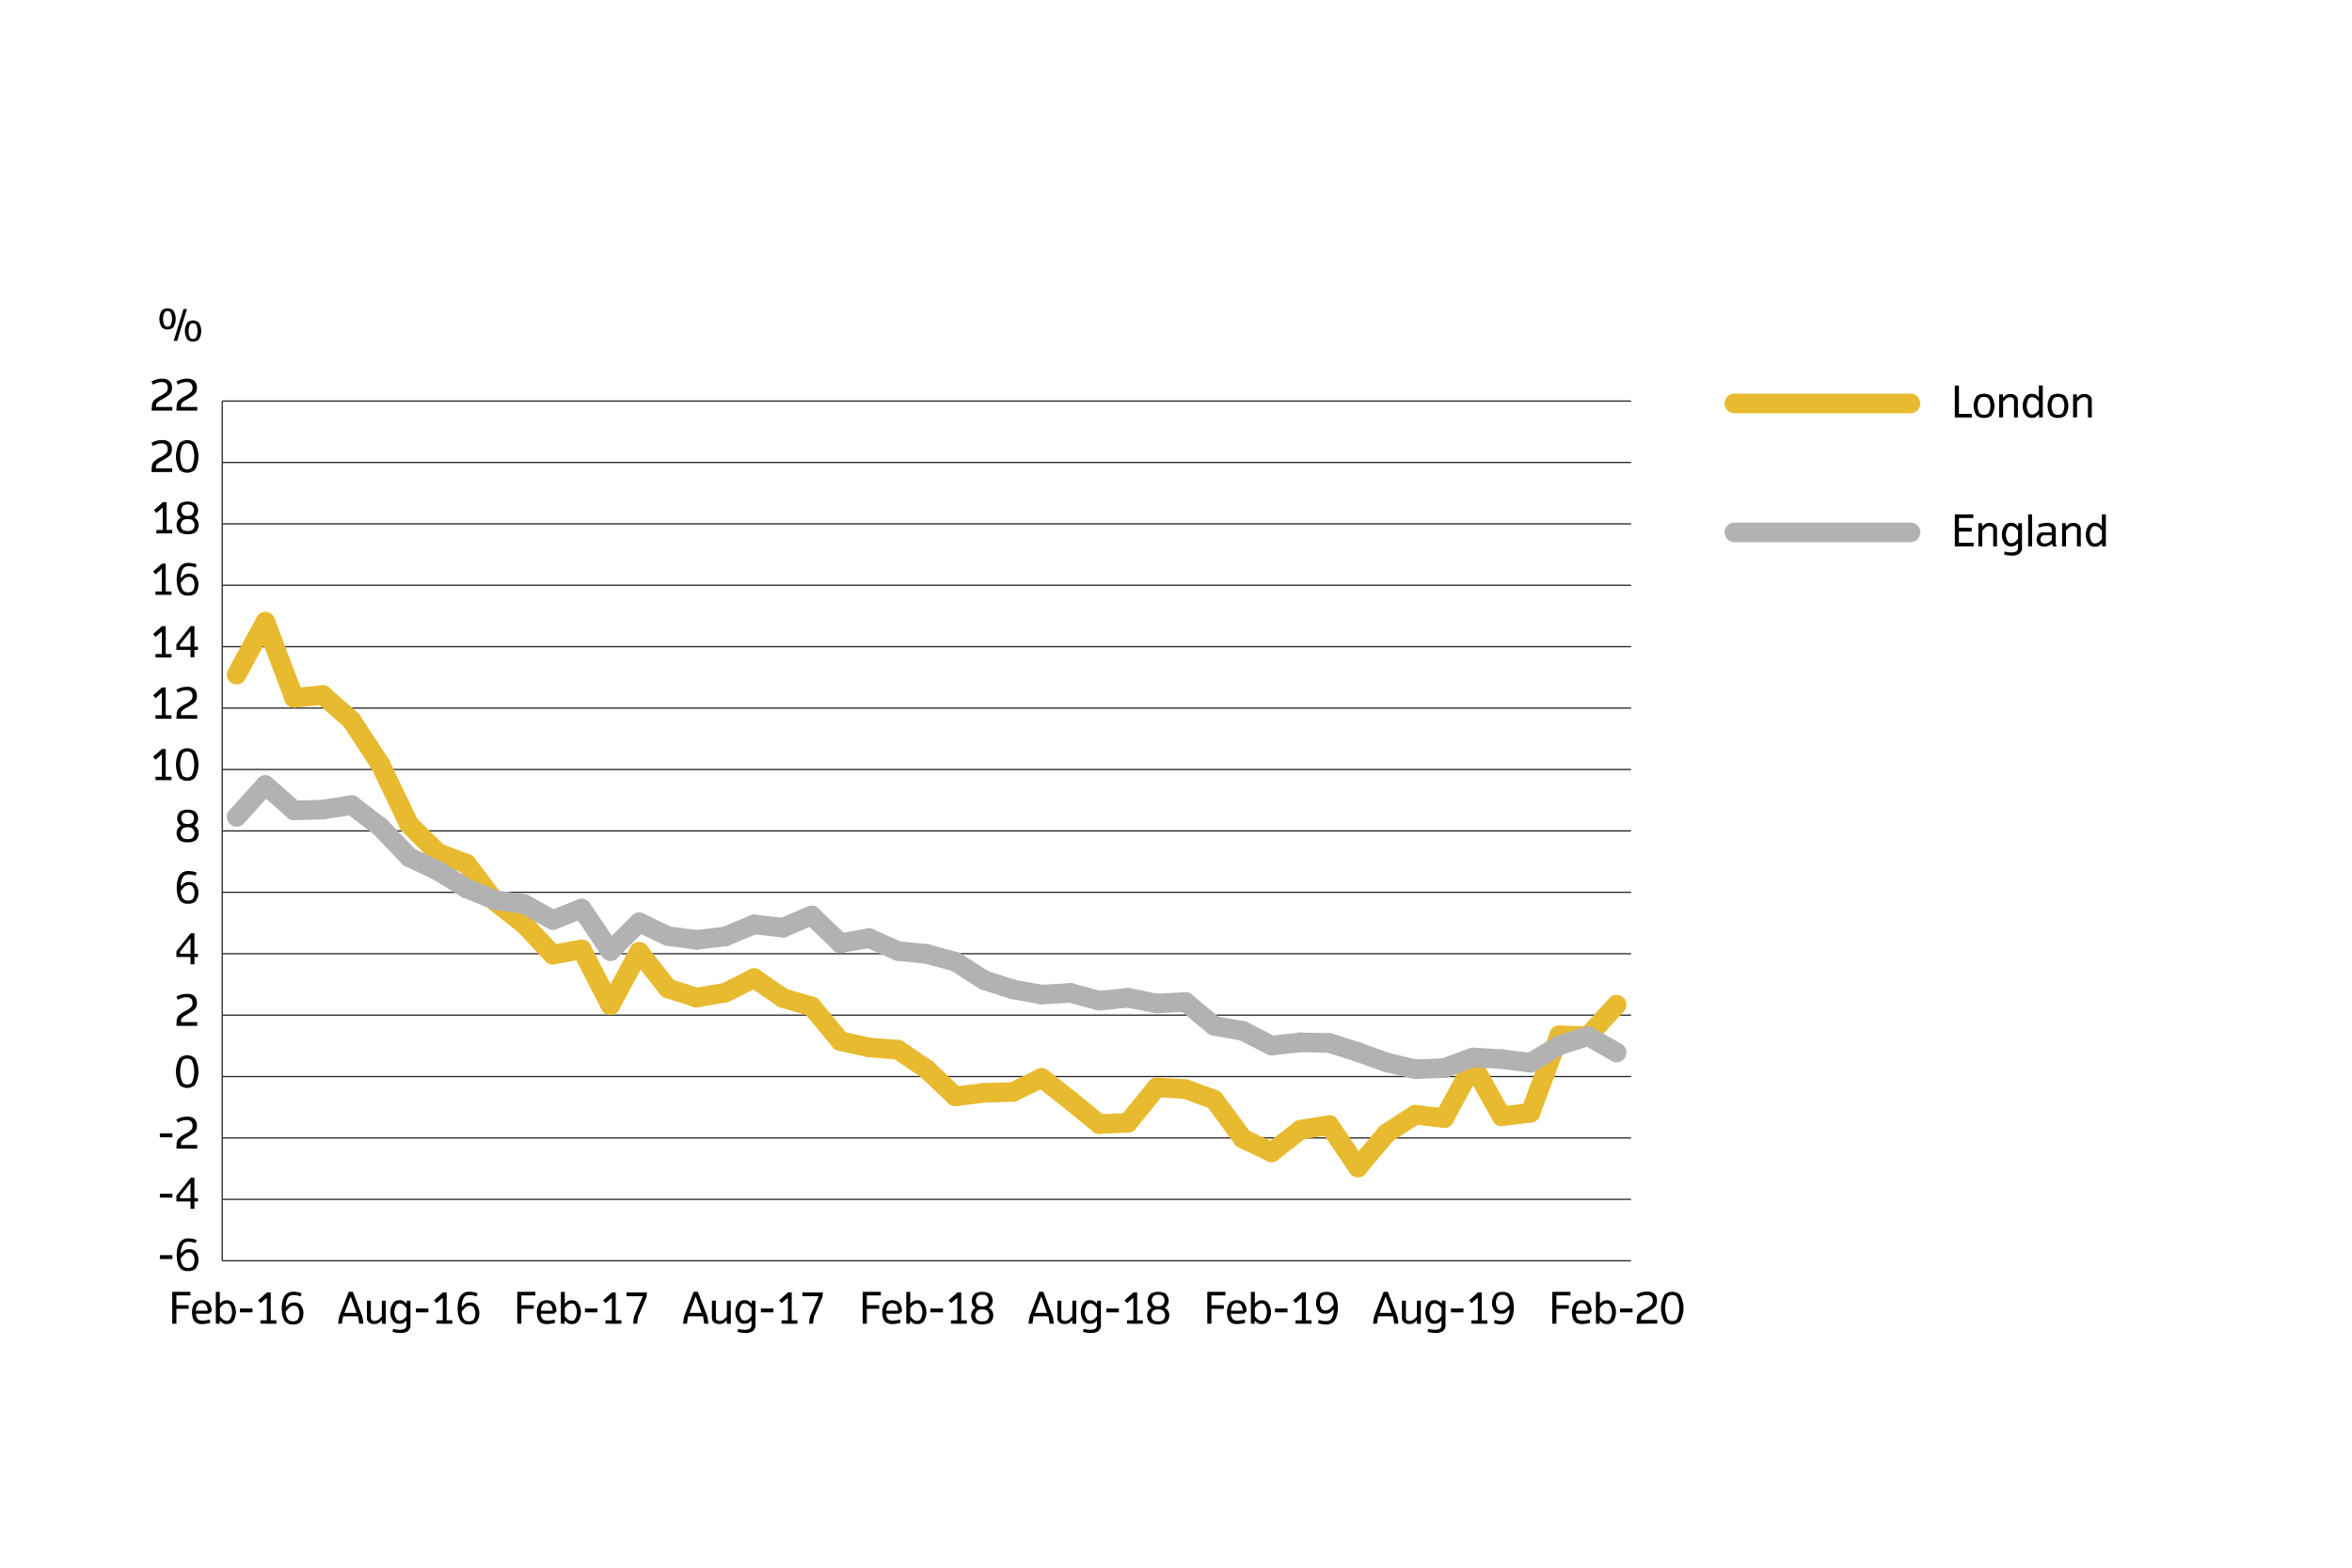 <svg xmlns="http://www.w3.org/2000/svg" viewBox="0 0 960 640"><defs><style>.cls-1,.cls-2,.cls-3{fill:none;stroke-miterlimit:10;}.cls-1{stroke:#e8ba2f;}.cls-1,.cls-2{stroke-linecap:round;stroke-width:8px;}.cls-2{stroke:#b2b2b2;}.cls-3{stroke:#222221;stroke-width:0.5px;}</style></defs><g id="Layer_2" data-name="Layer 2"><line class="cls-1" x1="707.92" y1="164.71" x2="779.8" y2="164.71"/><line class="cls-2" x1="707.92" y1="217.35" x2="779.8" y2="217.35"/><path d="M797.89,170.4v-13h1.67v11.56h5.28v1.47Z"/><path d="M812.72,169.77a5.42,5.42,0,0,1-5.83,0,6.92,6.92,0,0,1,0-8.16,5.32,5.32,0,0,1,5.83,0,6.92,6.92,0,0,1,0,8.16Zm-1.22-7.23a3,3,0,0,0-3.39,0,5.14,5.14,0,0,0-.91,3.15,5.24,5.24,0,0,0,.91,3.15,3.07,3.07,0,0,0,3.39,0,5.24,5.24,0,0,0,.91-3.15A5.14,5.14,0,0,0,811.5,162.54Z"/><path d="M822.05,170.4v-6.82a1.24,1.24,0,0,0-.6-1.17,2,2,0,0,0-1.16-.25,2.88,2.88,0,0,0-1.89,1l-.81.8v6.44H816V161h1.53v1.36l.8-.69a2.89,2.89,0,0,1,2.17-.82,3.28,3.28,0,0,1,2,.51,2.21,2.21,0,0,1,1.13,2v7.06Z"/><path d="M832.26,170.4v-1.29l-.82.71a2.65,2.65,0,0,1-1.91.73,3.15,3.15,0,0,1-2.58-.88,6.16,6.16,0,0,1-1.35-4,6.24,6.24,0,0,1,1.35-4,3.18,3.18,0,0,1,2.58-.87,2.61,2.61,0,0,1,1.91.73l.75.65v-4.82h1.6v13Zm-.07-6.44-.49-.53a3.09,3.09,0,0,0-2.11-1.29,1.75,1.75,0,0,0-1.42.47,5.53,5.53,0,0,0,0,6.14,1.79,1.79,0,0,0,1.42.47,3.13,3.13,0,0,0,2.11-1.29l.49-.53Z"/><path d="M842.89,169.77a5.41,5.41,0,0,1-5.82,0,6.92,6.92,0,0,1,0-8.16,5.3,5.3,0,0,1,5.82,0,6.92,6.92,0,0,1,0,8.16Zm-1.22-7.23a3,3,0,0,0-3.38,0,5.08,5.08,0,0,0-.91,3.15,5.17,5.17,0,0,0,.91,3.15,3.06,3.06,0,0,0,3.38,0,5.17,5.17,0,0,0,.91-3.15A5.08,5.08,0,0,0,841.67,162.54Z"/><path d="M852.23,170.4v-6.82a1.26,1.26,0,0,0-.6-1.17,2,2,0,0,0-1.17-.25,2.88,2.88,0,0,0-1.89,1l-.8.8v6.44h-1.6V161h1.53v1.36l.8-.69a2.85,2.85,0,0,1,2.16-.82,3.26,3.26,0,0,1,2,.51,2.2,2.2,0,0,1,1.13,2v7.06Z"/><path d="M797.89,223.05V210h7.55v1.48h-5.88v4h5.23V217h-5.23v4.58h6v1.48Z"/><path d="M813.56,223.05v-6.83a1.24,1.24,0,0,0-.6-1.16,2,2,0,0,0-1.17-.26,2.92,2.92,0,0,0-1.89,1l-.8.8v6.45h-1.6V213.6H809V215l.81-.69a2.85,2.85,0,0,1,2.16-.82,3.35,3.35,0,0,1,2,.51,2.21,2.21,0,0,1,1.13,2v7.07Z"/><path d="M824.06,226.16a4.89,4.89,0,0,1-2.53.67,12.21,12.21,0,0,1-3.57-.47l.31-1.22a10.49,10.49,0,0,0,2.64.38,4.32,4.32,0,0,0,2.07-.43c.35-.24.71-.6.71-1.86v-1.49l-.74.65a2.6,2.6,0,0,1-1.91.66,3.19,3.19,0,0,1-2.59-.88,5.94,5.94,0,0,1-1.35-3.91,6.31,6.31,0,0,1,1.35-3.93,3.19,3.19,0,0,1,2.59-.88,2.68,2.68,0,0,1,1.91.73l.82.73V213.6h1.53v9.74A3,3,0,0,1,824.06,226.16Zm-.37-9.56-.49-.52a3.09,3.09,0,0,0-2.11-1.3,1.76,1.76,0,0,0-1.42.48,5.44,5.44,0,0,0-.93,3,5.11,5.11,0,0,0,.93,3,1.79,1.79,0,0,0,1.42.47,3,3,0,0,0,2.11-1.22l.49-.53Z"/><path d="M827.82,223.05V210h1.61v13Z"/><path d="M837.85,223.05l-.29-1.11-.87.58a3.91,3.91,0,0,1-2.19.6,3.47,3.47,0,0,1-2.43-.73,3.4,3.4,0,0,1-.81-2.13,3.36,3.36,0,0,1,.88-2.22,2.47,2.47,0,0,1,1.64-.73h3.67v-.94a1.47,1.47,0,0,0-.51-1.26,3,3,0,0,0-1.82-.36,9,9,0,0,0-2.82.63l-.4-1.18a9.21,9.21,0,0,1,3.57-.75,4.81,4.81,0,0,1,2.6.59,2.5,2.5,0,0,1,1,2.16v5.12a2.83,2.83,0,0,0,.1.91l.26.82Zm-.4-4.52h-3.24a1.26,1.26,0,0,0-.94.53,1.8,1.8,0,0,0-.44,1.18,1.75,1.75,0,0,0,.49,1.26,2,2,0,0,0,1.46.36,2.72,2.72,0,0,0,1.73-.6l.94-.72Z"/><path d="M847.74,223.05v-6.83a1.24,1.24,0,0,0-.6-1.16,2,2,0,0,0-1.17-.26,2.92,2.92,0,0,0-1.89,1l-.8.8v6.45h-1.61V213.6h1.53V215l.8-.69a2.89,2.89,0,0,1,2.17-.82,3.35,3.35,0,0,1,2,.51,2.21,2.21,0,0,1,1.13,2v7.07Z"/><path d="M858,223.05v-1.29l-.82.7a2.64,2.64,0,0,1-1.91.73,3.2,3.2,0,0,1-2.59-.87,6.59,6.59,0,0,1,0-8,3.17,3.17,0,0,1,2.59-.88,2.68,2.68,0,0,1,1.91.73l.74.66V210h1.61v13Zm-.08-6.45-.49-.52a3.11,3.11,0,0,0-2.11-1.3,1.76,1.76,0,0,0-1.42.48,5.52,5.52,0,0,0,0,6.13,1.75,1.75,0,0,0,1.42.47,3.09,3.09,0,0,0,2.11-1.29l.49-.53Z"/></g><g id="Layer_1" data-name="Layer 1"><path d="M70.68,133.69a3.62,3.62,0,0,1-4.59,0,6.44,6.44,0,0,1,0-7,3.62,3.62,0,0,1,4.59,0,6.5,6.5,0,0,1,0,7Zm-1.11-6.2a1.31,1.31,0,0,0-1.19-.48,1.29,1.29,0,0,0-1.18.48,6,6,0,0,0,0,5.38,1.32,1.32,0,0,0,1.18.48,1.33,1.33,0,0,0,1.19-.48,5.48,5.48,0,0,0,.63-2.71A5.43,5.43,0,0,0,69.57,127.49Zm2.73,11.68H70.9l4-13h1.4Zm8.79-.53a3.62,3.62,0,0,1-4.59,0,6.44,6.44,0,0,1,0-7,3.62,3.62,0,0,1,4.59,0,6.44,6.44,0,0,1,0,7ZM80,132.44A1.32,1.32,0,0,0,78.8,132a1.33,1.33,0,0,0-1.19.48,5.43,5.43,0,0,0-.63,2.67,5.56,5.56,0,0,0,.63,2.72,1.33,1.33,0,0,0,1.19.47,1.31,1.31,0,0,0,1.18-.47,5.54,5.54,0,0,0,.64-2.72A5.41,5.41,0,0,0,80,132.44Z"/><line class="cls-3" x1="90.71" y1="439.49" x2="665.74" y2="439.49"/><path d="M65.25,514v-1.58h5.12V514Z"/><path d="M79.67,518.09a4.51,4.51,0,0,1-3,.82,3.8,3.8,0,0,1-2.92-1c-.63-.56-1.62-2.31-1.62-5.55,0-2.73.71-4.59,1.55-5.53a4.34,4.34,0,0,1,3.57-1.24,7.47,7.47,0,0,1,3,.66l-.42,1.23a7.61,7.61,0,0,0-2.84-.54,2.72,2.72,0,0,0-2.09.74,6.53,6.53,0,0,0-1.08,4.08l.84-.78a3.16,3.16,0,0,1,2.51-1,3.45,3.45,0,0,1,2.52.8A5.13,5.13,0,0,1,81,514.34,5.59,5.59,0,0,1,79.67,518.09Zm-1.15-6.3a1.86,1.86,0,0,0-1.44-.49,2.86,2.86,0,0,0-2.33,1.27l-.93,1a4.74,4.74,0,0,0,1,3.37,2.66,2.66,0,0,0,1.88.67,2.75,2.75,0,0,0,1.91-.53,4.41,4.41,0,0,0,.8-2.87A4,4,0,0,0,78.52,511.79Z"/><path d="M65.25,488.92v-1.58h5.12v1.58Z"/><path d="M79.36,490.5v3h-1.6v-3H72v-2.31l5.83-7.39h1.53v8.37h1.45v1.33Zm-1.6-7.59-4.3,5.48v.78h4.3Z"/><path d="M65.25,464.29v-1.58h5.12v1.58Z"/><path d="M72,468.92l.11-1.95a3.46,3.46,0,0,1,.73-2.09,9.57,9.57,0,0,1,2.77-1.95,9.05,9.05,0,0,0,2.47-1.71,2.53,2.53,0,0,0,.51-1.7,2.43,2.43,0,0,0-.6-1.67,2.5,2.5,0,0,0-1.87-.58,5.52,5.52,0,0,0-2.19.38c-.56.22-1.09.51-1.35.64L72,457.07a10,10,0,0,1,1.4-.68,8,8,0,0,1,2.88-.51,4.34,4.34,0,0,1,3,.86,3.63,3.63,0,0,1,1.09,2.69,4.32,4.32,0,0,1-.56,2.33c-.39.55-.84,1-3.43,2.52a7.07,7.07,0,0,0-2.22,1.6,2.39,2.39,0,0,0-.29,1.13l0,.41h6.62v1.5Z"/><path d="M79.56,442.92a4.68,4.68,0,0,1-6.3,0,11,11,0,0,1,0-10.89,4.68,4.68,0,0,1,6.3,0,11,11,0,0,1,0,10.89Zm-1.24-10a2.78,2.78,0,0,0-3.82,0,11.09,11.09,0,0,0,0,9.07,2.78,2.78,0,0,0,3.82,0,11.09,11.09,0,0,0,0-9.07Z"/><path d="M72,418.78l.11-1.95a3.48,3.48,0,0,1,.73-2.09,9.77,9.77,0,0,1,2.77-1.95,9.05,9.05,0,0,0,2.47-1.71,2.52,2.52,0,0,0,.51-1.69,2.44,2.44,0,0,0-.6-1.68,2.5,2.5,0,0,0-1.87-.58,5.52,5.52,0,0,0-2.19.38c-.56.22-1.09.51-1.35.64L72,406.93a10,10,0,0,1,1.4-.68,8,8,0,0,1,2.88-.5,4.34,4.34,0,0,1,3,.85,3.65,3.65,0,0,1,1.09,2.69,4.32,4.32,0,0,1-.56,2.33c-.39.55-.84,1-3.43,2.52a7.07,7.07,0,0,0-2.22,1.6,2.39,2.39,0,0,0-.29,1.13l0,.42h6.62v1.49Z"/><path d="M79.36,390.67v3h-1.6v-3H72v-2.31L77.83,381h1.53v8.37h1.45v1.33Zm-1.6-7.59-4.3,5.48v.78h4.3Z"/><path d="M79.67,368.11a4.51,4.51,0,0,1-3,.82,3.85,3.85,0,0,1-2.92-1c-.63-.56-1.62-2.31-1.62-5.55,0-2.73.71-4.59,1.55-5.54a4.37,4.37,0,0,1,3.57-1.23,7.52,7.52,0,0,1,3,.65l-.42,1.24A7.55,7.55,0,0,0,77,357a2.73,2.73,0,0,0-2.09.75,6.5,6.5,0,0,0-1.08,4.08l.84-.79a3.15,3.15,0,0,1,2.51-.94,3.45,3.45,0,0,1,2.52.8A5.08,5.08,0,0,1,81,364.36,5.57,5.57,0,0,1,79.67,368.11Zm-1.15-6.3a1.86,1.86,0,0,0-1.44-.49,2.87,2.87,0,0,0-2.33,1.28l-.93,1a4.72,4.72,0,0,0,1,3.37,2.62,2.62,0,0,0,1.88.68,2.75,2.75,0,0,0,1.91-.53,4.42,4.42,0,0,0,.8-2.88A4,4,0,0,0,78.52,361.81Z"/><path d="M79.74,343.15a5.52,5.52,0,0,1-3.15.71,5.52,5.52,0,0,1-3.15-.71,4,4,0,0,1-1.36-3,3.46,3.46,0,0,1,1.85-3.12,3.29,3.29,0,0,1-1.6-2.89,3.89,3.89,0,0,1,1.29-2.88,6.33,6.33,0,0,1,5.94,0,3.89,3.89,0,0,1,1.29,2.88,3.3,3.3,0,0,1-1.6,2.89,3.47,3.47,0,0,1,1.86,3.12A4,4,0,0,1,79.74,343.15Zm-1.22-5a3.78,3.78,0,0,0-1.93-.43,3.56,3.56,0,0,0-1.93.43,2.93,2.93,0,0,0-.93,2,2.79,2.79,0,0,0,.93,2,3.91,3.91,0,0,0,1.93.42,3.48,3.48,0,0,0,1.93-.42,3,3,0,0,0,.93-2A2.81,2.81,0,0,0,78.52,338.16Zm-.16-6a4,4,0,0,0-3.53,0,2.77,2.77,0,0,0-.86,1.95,2.7,2.7,0,0,0,.86,1.91,4.09,4.09,0,0,0,3.53,0,2.73,2.73,0,0,0,.85-1.91A2.81,2.81,0,0,0,78.36,332.19Z"/><path d="M63.47,318.5v-1.4h2.58v-9.19l-2.56,2.22-1-1.15,3.62-3.22h1.53V317.1H70v1.4Z"/><path d="M79.56,317.57a4.68,4.68,0,0,1-6.3,0,11,11,0,0,1,0-10.88,4.68,4.68,0,0,1,6.3,0,11,11,0,0,1,0,10.88Zm-1.24-10a2.75,2.75,0,0,0-3.82,0,11.06,11.06,0,0,0,0,9.06,2.75,2.75,0,0,0,3.82,0,11.06,11.06,0,0,0,0-9.06Z"/><path d="M63.47,293.43V292h2.58v-9.19l-2.56,2.22-1-1.15,3.62-3.22h1.53V292H70v1.4Z"/><path d="M72,293.43l.11-1.95a3.51,3.51,0,0,1,.73-2.09,9.77,9.77,0,0,1,2.77-1.95,8.64,8.64,0,0,0,2.47-1.71,2.51,2.51,0,0,0,.51-1.69,2.44,2.44,0,0,0-.6-1.68,2.5,2.5,0,0,0-1.87-.58,5.71,5.71,0,0,0-2.19.38c-.56.22-1.09.51-1.35.64L72,281.58a10.46,10.46,0,0,1,1.4-.67,7.74,7.74,0,0,1,2.88-.51,4.34,4.34,0,0,1,3,.85,3.65,3.65,0,0,1,1.09,2.7,4.38,4.38,0,0,1-.56,2.33c-.39.54-.84,1-3.43,2.51a7.23,7.23,0,0,0-2.22,1.6,2.39,2.39,0,0,0-.29,1.13l0,.42h6.62v1.49Z"/><path d="M63.47,268.36V267h2.58v-9.19L63.49,260l-1-1.15,3.62-3.22h1.53V267H70v1.4Z"/><path d="M79.36,265.32v3h-1.6v-3H72V263l5.83-7.39h1.53V264h1.45v1.32Zm-1.6-7.59-4.3,5.48V264h4.3Z"/><path d="M63.47,242.85v-1.4h2.58v-9.19l-2.56,2.22-1-1.15,3.62-3.22h1.53v11.34H70v1.4Z"/><path d="M79.67,242.32a4.51,4.51,0,0,1-3,.82,3.85,3.85,0,0,1-2.92-1c-.63-.56-1.62-2.31-1.62-5.55,0-2.73.71-4.59,1.55-5.54a4.37,4.37,0,0,1,3.57-1.23,7.52,7.52,0,0,1,3,.65l-.42,1.24a7.55,7.55,0,0,0-2.84-.55,2.73,2.73,0,0,0-2.09.75A6.5,6.5,0,0,0,73.82,236l.84-.78a3.12,3.12,0,0,1,2.51-1,3.45,3.45,0,0,1,2.52.8A5.08,5.08,0,0,1,81,238.57,5.57,5.57,0,0,1,79.67,242.32ZM78.52,236a1.87,1.87,0,0,0-1.44-.5,2.87,2.87,0,0,0-2.33,1.28l-.93,1a4.71,4.71,0,0,0,1,3.36,2.62,2.62,0,0,0,1.88.68,2.75,2.75,0,0,0,1.91-.53,4.42,4.42,0,0,0,.8-2.88A4,4,0,0,0,78.52,236Z"/><path d="M63.83,217.78v-1.4h2.59v-9.19l-2.57,2.22-1-1.15L66.51,205H68v11.34h2.31v1.4Z"/><path d="M79.74,217.36a5.52,5.52,0,0,1-3.15.71,5.52,5.52,0,0,1-3.15-.71,4,4,0,0,1-1.36-3,3.45,3.45,0,0,1,1.85-3.11,3.3,3.3,0,0,1-1.6-2.9,3.85,3.85,0,0,1,1.29-2.87,6.26,6.26,0,0,1,5.94,0,3.85,3.85,0,0,1,1.29,2.87,3.32,3.32,0,0,1-1.6,2.9,3.46,3.46,0,0,1,1.86,3.11A4,4,0,0,1,79.74,217.36Zm-1.22-5a3.68,3.68,0,0,0-1.93-.44,3.48,3.48,0,0,0-1.93.44,2.89,2.89,0,0,0-.93,2,2.79,2.79,0,0,0,.93,2,3.91,3.91,0,0,0,1.93.42,3.48,3.48,0,0,0,1.93-.42,2.93,2.93,0,0,0,.93-2A2.77,2.77,0,0,0,78.52,212.38Zm-.16-6a3.92,3.92,0,0,0-3.53,0,2.73,2.73,0,0,0-.86,1.94,2.7,2.7,0,0,0,.86,1.91,4,4,0,0,0,3.53,0,2.73,2.73,0,0,0,.85-1.91A2.76,2.76,0,0,0,78.36,206.41Z"/><path d="M61.85,192.71l.11-2a3.44,3.44,0,0,1,.73-2.09,9.71,9.71,0,0,1,2.76-1.95A8.84,8.84,0,0,0,67.93,185a2.51,2.51,0,0,0,.51-1.69,2.44,2.44,0,0,0-.6-1.68,2.53,2.53,0,0,0-1.88-.58,5.65,5.65,0,0,0-2.18.38,14.1,14.1,0,0,0-1.35.64l-.64-1.22a10.88,10.88,0,0,1,1.41-.67,7.94,7.94,0,0,1,2.87-.51,4.35,4.35,0,0,1,3,.85,3.65,3.65,0,0,1,1.09,2.7,4.28,4.28,0,0,1-.57,2.33c-.38.54-.83,1-3.42,2.51a7.1,7.1,0,0,0-2.22,1.6,2.28,2.28,0,0,0-.29,1.13l0,.42h6.63v1.49Z"/><path d="M79.56,191.78a4.68,4.68,0,0,1-6.3,0,11,11,0,0,1,0-10.88,4.68,4.68,0,0,1,6.3,0,11,11,0,0,1,0,10.88Zm-1.24-10a2.75,2.75,0,0,0-3.82,0,11.06,11.06,0,0,0,0,9.06,2.75,2.75,0,0,0,3.82,0,11.06,11.06,0,0,0,0-9.06Z"/><path d="M61.85,167.64,62,165.7a3.45,3.45,0,0,1,.73-2.1,9.71,9.71,0,0,1,2.76-1.95,8.84,8.84,0,0,0,2.48-1.71,2.51,2.51,0,0,0,.51-1.69,2.41,2.41,0,0,0-.6-1.67A2.49,2.49,0,0,0,66,156a5.44,5.44,0,0,0-2.18.39,14.56,14.56,0,0,0-1.35.63l-.64-1.22a10.88,10.88,0,0,1,1.41-.67,7.94,7.94,0,0,1,2.87-.51,4.35,4.35,0,0,1,3,.86,3.61,3.61,0,0,1,1.09,2.69,4.28,4.28,0,0,1-.57,2.33c-.38.55-.83,1-3.42,2.51A7.1,7.1,0,0,0,64,164.6a2.28,2.28,0,0,0-.29,1.13l0,.42h6.63v1.49Z"/><path d="M72,167.64l.11-1.94a3.52,3.52,0,0,1,.73-2.1,9.77,9.77,0,0,1,2.77-1.95,8.64,8.64,0,0,0,2.47-1.71,2.51,2.51,0,0,0,.51-1.69,2.41,2.41,0,0,0-.6-1.67,2.46,2.46,0,0,0-1.87-.59,5.5,5.5,0,0,0-2.19.39c-.56.21-1.09.51-1.35.63L72,155.79a10.46,10.46,0,0,1,1.4-.67,8,8,0,0,1,2.88-.51,4.34,4.34,0,0,1,3,.86,3.61,3.61,0,0,1,1.09,2.69,4.38,4.38,0,0,1-.56,2.33c-.39.55-.84,1-3.43,2.51a7.23,7.23,0,0,0-2.22,1.6,2.39,2.39,0,0,0-.29,1.13l0,.42h6.62v1.49Z"/><line class="cls-3" x1="90.71" y1="514.7" x2="90.71" y2="163.73"/><line class="cls-3" x1="90.71" y1="514.7" x2="665.74" y2="514.7"/><line class="cls-3" x1="90.71" y1="489.63" x2="665.74" y2="489.63"/><line class="cls-3" x1="90.71" y1="464.56" x2="665.74" y2="464.56"/><line class="cls-3" x1="90.71" y1="414.42" x2="665.74" y2="414.42"/><line class="cls-3" x1="90.71" y1="389.35" x2="665.74" y2="389.35"/><line class="cls-3" x1="90.71" y1="364.28" x2="665.74" y2="364.28"/><line class="cls-3" x1="90.71" y1="339.21" x2="665.74" y2="339.21"/><line class="cls-3" x1="90.71" y1="314.14" x2="665.74" y2="314.14"/><line class="cls-3" x1="90.71" y1="289.07" x2="665.74" y2="289.07"/><line class="cls-3" x1="90.71" y1="264" x2="665.74" y2="264"/><line class="cls-3" x1="90.71" y1="238.93" x2="665.74" y2="238.93"/><line class="cls-3" x1="90.71" y1="213.87" x2="665.74" y2="213.87"/><line class="cls-3" x1="90.71" y1="188.8" x2="665.74" y2="188.8"/><line class="cls-3" x1="90.71" y1="163.73" x2="665.74" y2="163.73"/><line class="cls-1" x1="108.31" y1="253.84" x2="96.58" y2="275.41"/><line class="cls-1" x1="120.05" y1="284.89" x2="108.31" y2="253.84"/><line class="cls-1" x1="131.78" y1="283.74" x2="120.05" y2="284.89"/><line class="cls-1" x1="143.52" y1="294.13" x2="131.78" y2="283.74"/><line class="cls-1" x1="155.25" y1="312.05" x2="143.52" y2="294.13"/><line class="cls-1" x1="166.99" y1="336.59" x2="155.25" y2="312.05"/><line class="cls-1" x1="178.72" y1="348.16" x2="166.99" y2="336.59"/><line class="cls-1" x1="190.46" y1="352.63" x2="178.72" y2="348.16"/><line class="cls-1" x1="202.19" y1="368.11" x2="190.46" y2="352.63"/><line class="cls-1" x1="213.93" y1="377.32" x2="202.19" y2="368.11"/><line class="cls-1" x1="225.66" y1="389.75" x2="213.93" y2="377.32"/><line class="cls-1" x1="237.4" y1="387.58" x2="225.66" y2="389.75"/><line class="cls-1" x1="249.13" y1="410.37" x2="237.4" y2="387.58"/><line class="cls-1" x1="260.87" y1="388.59" x2="249.13" y2="410.37"/><line class="cls-1" x1="272.61" y1="403.51" x2="260.87" y2="388.59"/><line class="cls-1" x1="284.34" y1="407.27" x2="272.61" y2="403.51"/><line class="cls-1" x1="296.08" y1="405.23" x2="284.34" y2="407.27"/><line class="cls-1" x1="307.81" y1="399.31" x2="296.08" y2="405.23"/><line class="cls-1" x1="319.55" y1="407.43" x2="307.81" y2="399.31"/><line class="cls-1" x1="331.28" y1="410.87" x2="319.55" y2="407.43"/><line class="cls-1" x1="343.02" y1="425.02" x2="331.28" y2="410.87"/><line class="cls-1" x1="354.75" y1="427.62" x2="343.02" y2="425.02"/><line class="cls-1" x1="366.49" y1="428.54" x2="354.75" y2="427.62"/><line class="cls-1" x1="378.22" y1="436.48" x2="366.49" y2="428.54"/><line class="cls-1" x1="389.96" y1="447.62" x2="378.22" y2="436.48"/><line class="cls-1" x1="401.69" y1="446.12" x2="389.96" y2="447.62"/><line class="cls-1" x1="413.43" y1="445.79" x2="401.69" y2="446.12"/><line class="cls-1" x1="425.16" y1="440.06" x2="413.43" y2="445.79"/><line class="cls-1" x1="436.9" y1="449.25" x2="425.16" y2="440.06"/><line class="cls-1" x1="448.63" y1="458.88" x2="436.9" y2="449.25"/><line class="cls-1" x1="460.37" y1="458.37" x2="448.63" y2="458.88"/><line class="cls-1" x1="472.1" y1="443.92" x2="460.37" y2="458.37"/><line class="cls-1" x1="483.84" y1="444.6" x2="472.1" y2="443.92"/><line class="cls-1" x1="495.58" y1="448.94" x2="483.84" y2="444.6"/><line class="cls-1" x1="507.31" y1="464.84" x2="495.58" y2="448.94"/><line class="cls-1" x1="519.05" y1="470.42" x2="507.31" y2="464.84"/><line class="cls-1" x1="530.78" y1="461.22" x2="519.05" y2="470.42"/><line class="cls-1" x1="542.52" y1="459.28" x2="530.78" y2="461.22"/><line class="cls-1" x1="554.25" y1="476.6" x2="542.52" y2="459.28"/><line class="cls-1" x1="565.99" y1="462.63" x2="554.25" y2="476.6"/><line class="cls-1" x1="577.72" y1="455.08" x2="565.99" y2="462.63"/><line class="cls-1" x1="589.46" y1="456.47" x2="577.72" y2="455.08"/><line class="cls-1" x1="601.19" y1="434.9" x2="589.46" y2="456.47"/><line class="cls-1" x1="612.93" y1="455.72" x2="601.19" y2="434.9"/><line class="cls-1" x1="624.66" y1="454.26" x2="612.93" y2="455.72"/><line class="cls-1" x1="636.4" y1="422.66" x2="624.66" y2="454.26"/><line class="cls-1" x1="648.13" y1="423" x2="636.4" y2="422.66"/><line class="cls-1" x1="659.87" y1="410.16" x2="648.13" y2="423"/><line class="cls-2" x1="108.31" y1="320.51" x2="96.58" y2="333.49"/><line class="cls-2" x1="120.05" y1="330.86" x2="108.31" y2="320.51"/><line class="cls-2" x1="131.78" y1="330.52" x2="120.05" y2="330.86"/><line class="cls-2" x1="143.52" y1="328.67" x2="131.78" y2="330.52"/><line class="cls-2" x1="155.25" y1="337.64" x2="143.52" y2="328.67"/><line class="cls-2" x1="166.99" y1="349.91" x2="155.25" y2="337.64"/><line class="cls-2" x1="178.72" y1="355.49" x2="166.99" y2="349.91"/><line class="cls-2" x1="190.46" y1="362.73" x2="178.72" y2="355.49"/><line class="cls-2" x1="202.19" y1="367.47" x2="190.46" y2="362.73"/><line class="cls-2" x1="213.93" y1="369.05" x2="202.19" y2="367.47"/><line class="cls-2" x1="225.66" y1="375.6" x2="213.93" y2="369.05"/><line class="cls-2" x1="237.4" y1="370.92" x2="225.66" y2="375.6"/><line class="cls-2" x1="249.13" y1="388.28" x2="237.4" y2="370.92"/><line class="cls-2" x1="260.87" y1="376.55" x2="249.13" y2="388.28"/><line class="cls-2" x1="272.61" y1="382.14" x2="260.87" y2="376.55"/><line class="cls-2" x1="284.34" y1="383.71" x2="272.61" y2="382.14"/><line class="cls-2" x1="296.08" y1="382.28" x2="284.34" y2="383.71"/><line class="cls-2" x1="307.81" y1="377.39" x2="296.08" y2="382.28"/><line class="cls-2" x1="319.55" y1="378.71" x2="307.81" y2="377.39"/><line class="cls-2" x1="331.28" y1="373.75" x2="319.55" y2="378.71"/><line class="cls-2" x1="343.02" y1="385.06" x2="331.28" y2="373.75"/><line class="cls-2" x1="354.75" y1="382.98" x2="343.02" y2="385.06"/><line class="cls-2" x1="366.49" y1="388.24" x2="354.75" y2="382.98"/><line class="cls-2" x1="378.22" y1="389.43" x2="366.49" y2="388.24"/><line class="cls-2" x1="389.96" y1="392.61" x2="378.22" y2="389.43"/><line class="cls-2" x1="401.69" y1="400.15" x2="389.96" y2="392.61"/><line class="cls-2" x1="413.43" y1="403.92" x2="401.69" y2="400.15"/><line class="cls-2" x1="425.16" y1="406.04" x2="413.43" y2="403.92"/><line class="cls-2" x1="436.9" y1="405.35" x2="425.16" y2="406.04"/><line class="cls-2" x1="448.63" y1="408.54" x2="436.9" y2="405.35"/><line class="cls-2" x1="460.37" y1="407.34" x2="448.63" y2="408.54"/><line class="cls-2" x1="472.1" y1="409.69" x2="460.37" y2="407.34"/><line class="cls-2" x1="483.84" y1="409.05" x2="472.1" y2="409.69"/><line class="cls-2" x1="495.58" y1="418.79" x2="483.84" y2="409.05"/><line class="cls-2" x1="507.31" y1="420.88" x2="495.58" y2="418.79"/><line class="cls-2" x1="519.05" y1="426.86" x2="507.31" y2="420.88"/><line class="cls-2" x1="530.78" y1="425.53" x2="519.05" y2="426.86"/><line class="cls-2" x1="542.52" y1="425.78" x2="530.78" y2="425.53"/><line class="cls-2" x1="554.25" y1="429.5" x2="542.52" y2="425.78"/><line class="cls-2" x1="565.99" y1="433.73" x2="554.25" y2="429.5"/><line class="cls-2" x1="577.72" y1="436.51" x2="565.99" y2="433.73"/><line class="cls-2" x1="589.46" y1="436.03" x2="577.72" y2="436.51"/><line class="cls-2" x1="601.19" y1="431.71" x2="589.46" y2="436.03"/><line class="cls-2" x1="612.93" y1="432.37" x2="601.19" y2="431.71"/><line class="cls-2" x1="624.66" y1="433.85" x2="612.93" y2="432.37"/><line class="cls-2" x1="636.4" y1="426.8" x2="624.66" y2="433.85"/><line class="cls-2" x1="648.13" y1="423.02" x2="636.4" y2="426.8"/><line class="cls-2" x1="659.87" y1="429.67" x2="648.13" y2="423.02"/><path d="M635.27,528.84v4h5.06v1.47h-5.06v6.07H633.6v-13H641v1.48Z"/><path d="M648.5,536.32h-5.26a3.13,3.13,0,0,0,.91,2.35,2.84,2.84,0,0,0,1.77.45,10.52,10.52,0,0,0,2.86-.43l.34,1.29a12.33,12.33,0,0,1-3.22.56,4.44,4.44,0,0,1-2.86-.76c-.82-.58-1.42-2.13-1.42-4.1a6.16,6.16,0,0,1,1.35-4,4.6,4.6,0,0,1,5.41,0,5.32,5.32,0,0,1,1.25,3.69Zm-1.27-3.77a2,2,0,0,0-1.53-.53,2.06,2.06,0,0,0-1.57.53,4.55,4.55,0,0,0-.89,2.53h4.81A4.2,4.2,0,0,0,647.23,532.55Z"/><path d="M658.24,539.67a3.18,3.18,0,0,1-2.58.87,2.65,2.65,0,0,1-1.92-.73l-.81-.71v1.3H651.4v-13H653v4.83l.74-.66a2.69,2.69,0,0,1,1.92-.73,3.15,3.15,0,0,1,2.58.88,6.59,6.59,0,0,1,0,8ZM657,532.61a1.76,1.76,0,0,0-1.42-.48,3.13,3.13,0,0,0-2.11,1.29L653,534v3.44l.49.53a3.09,3.09,0,0,0,2.11,1.29,1.75,1.75,0,0,0,1.42-.47,5.52,5.52,0,0,0,0-6.13Z"/><path d="M661.22,535.77v-1.58h5.12v1.58Z"/><path d="M668,540.4l.11-1.95a3.53,3.53,0,0,1,.73-2.09,9.52,9.52,0,0,1,2.77-2,9.05,9.05,0,0,0,2.47-1.71,2.53,2.53,0,0,0,.51-1.7,2.41,2.41,0,0,0-.6-1.67,2.5,2.5,0,0,0-1.87-.58,5.56,5.56,0,0,0-2.19.38,13.68,13.68,0,0,0-1.34.64l-.64-1.22a10,10,0,0,1,1.4-.68,8,8,0,0,1,2.88-.51,4.34,4.34,0,0,1,3,.86,3.57,3.57,0,0,1,1.09,2.69,4.24,4.24,0,0,1-.56,2.33c-.38.55-.84,1-3.42,2.51a7,7,0,0,0-2.22,1.61,2.28,2.28,0,0,0-.3,1.12l0,.42h6.62v1.5Z"/><path d="M685.7,539.47a4.66,4.66,0,0,1-6.29,0,11,11,0,0,1,0-10.89,4.66,4.66,0,0,1,6.29,0,11,11,0,0,1,0,10.89Zm-1.23-10a2.79,2.79,0,0,0-3.83,0,11.19,11.19,0,0,0,0,9.07,2.79,2.79,0,0,0,3.83,0,11.19,11.19,0,0,0,0-9.07Z"/><path d="M569.08,540.4l-.32-2.17a6.41,6.41,0,0,0-.2-.86h-6a7.34,7.34,0,0,0-.2.86L562,540.4h-1.6l.31-2.19a6.08,6.08,0,0,1,.4-1.42l3.66-9.43h1.67l3.63,9.43a6.61,6.61,0,0,1,.4,1.42l.31,2.19Zm-3.49-11.11L563.06,536h5Z"/><path d="M578.33,540.4V539l-.8.71a3,3,0,0,1-2.2.82,3.24,3.24,0,0,1-2-.51,2.16,2.16,0,0,1-1.1-2V531h1.61v6.83a1.21,1.21,0,0,0,.52,1.16,2,2,0,0,0,1.17.26,3.14,3.14,0,0,0,2-1l.8-.8V531h1.6v9.45Z"/><path d="M588.76,543.51a4.89,4.89,0,0,1-2.53.67,12.21,12.21,0,0,1-3.57-.47l.31-1.22a10.49,10.49,0,0,0,2.64.38,4.32,4.32,0,0,0,2.07-.43c.35-.24.71-.61.71-1.86v-1.49l-.74.65a2.64,2.64,0,0,1-1.91.66,3.17,3.17,0,0,1-2.59-.88,5.94,5.94,0,0,1-1.35-3.91,6.31,6.31,0,0,1,1.35-3.93,3.17,3.17,0,0,1,2.59-.88,2.68,2.68,0,0,1,1.91.73l.82.73V531H590v9.74A3,3,0,0,1,588.76,543.51Zm-.37-9.56-.49-.53a3.13,3.13,0,0,0-2.11-1.29,1.76,1.76,0,0,0-1.42.48,5.44,5.44,0,0,0-.93,3,5.05,5.05,0,0,0,.93,3,1.76,1.76,0,0,0,1.42.48,3,3,0,0,0,2.11-1.22l.49-.53Z"/><path d="M592.21,535.77v-1.58h5.12v1.58Z"/><path d="M600.6,540.4V539h2.59V529.8L600.62,532l-1-1.14,3.62-3.23h1.53V539h2.31v1.41Z"/><path d="M616.29,539.45a4.35,4.35,0,0,1-3.56,1.24,7.54,7.54,0,0,1-3-.66l.42-1.24a7.36,7.36,0,0,0,2.84.55,2.7,2.7,0,0,0,2.1-.75,6.55,6.55,0,0,0,1.07-4.07l-.84.78a3.16,3.16,0,0,1-2.51,1,3.41,3.41,0,0,1-2.51-.8,5.08,5.08,0,0,1-1.29-3.52,5.45,5.45,0,0,1,1.34-3.71,4.41,4.41,0,0,1,3-.86,3.84,3.84,0,0,1,2.91,1c.64.57,1.62,2.32,1.62,5.56C617.84,536.65,617.13,538.5,616.29,539.45Zm-1.11-10.16a2.58,2.58,0,0,0-1.87-.67,2.66,2.66,0,0,0-1.88.56,4.31,4.31,0,0,0-.83,2.84,4.09,4.09,0,0,0,.83,2.46,1.87,1.87,0,0,0,1.44.49,3.06,3.06,0,0,0,2.46-1.36l.8-.91A5.05,5.05,0,0,0,615.18,529.29Z"/><path d="M494.45,528.84v4h5.06v1.47h-5.06v6.07h-1.67v-13h7.39v1.48Z"/><path d="M507.68,536.32h-5.26a3.13,3.13,0,0,0,.91,2.35,2.81,2.81,0,0,0,1.77.45,10.36,10.36,0,0,0,2.85-.43l.35,1.29a12.42,12.42,0,0,1-3.22.56,4.42,4.42,0,0,1-2.86-.76c-.82-.58-1.42-2.13-1.42-4.1a6.16,6.16,0,0,1,1.35-4,4.58,4.58,0,0,1,5.4,0,5.27,5.27,0,0,1,1.26,3.69Zm-1.27-3.77a2,2,0,0,0-1.53-.53,2,2,0,0,0-1.57.53,4.55,4.55,0,0,0-.89,2.53h4.81A4.2,4.2,0,0,0,506.41,532.55Z"/><path d="M517.42,539.67a3.22,3.22,0,0,1-2.59.87,2.64,2.64,0,0,1-1.91-.73l-.82-.71v1.3h-1.53v-13h1.61v4.83l.74-.66a2.68,2.68,0,0,1,1.91-.73,3.19,3.19,0,0,1,2.59.88,6.59,6.59,0,0,1,0,8Zm-1.22-7.06a1.76,1.76,0,0,0-1.42-.48,3.13,3.13,0,0,0-2.11,1.29l-.49.53v3.44l.49.53a3.09,3.09,0,0,0,2.11,1.29,1.75,1.75,0,0,0,1.42-.47,5.52,5.52,0,0,0,0-6.13Z"/><path d="M520.4,535.77v-1.58h5.12v1.58Z"/><path d="M528.79,540.4V539h2.59V529.8L528.81,532l-1-1.14,3.62-3.23H533V539h2.31v1.41Z"/><path d="M544.48,539.45a4.37,4.37,0,0,1-3.57,1.24,7.52,7.52,0,0,1-3-.66l.42-1.24a7.36,7.36,0,0,0,2.84.55,2.68,2.68,0,0,0,2.09-.75,6.47,6.47,0,0,0,1.08-4.07l-.84.78a3.16,3.16,0,0,1-2.51,1,3.41,3.41,0,0,1-2.51-.8,5.08,5.08,0,0,1-1.3-3.52,5.45,5.45,0,0,1,1.35-3.71,4.41,4.41,0,0,1,3-.86,3.84,3.84,0,0,1,2.91,1c.64.57,1.62,2.32,1.62,5.56C546,536.65,545.32,538.5,544.48,539.45Zm-1.11-10.16a2.59,2.59,0,0,0-1.87-.67,2.66,2.66,0,0,0-1.88.56,4.26,4.26,0,0,0-.84,2.84,4,4,0,0,0,.84,2.46,1.86,1.86,0,0,0,1.44.49,3.07,3.07,0,0,0,2.46-1.36l.8-.91A5.05,5.05,0,0,0,543.37,529.29Z"/><path d="M428.44,540.4l-.32-2.17a6.41,6.41,0,0,0-.2-.86h-6a5.76,5.76,0,0,0-.2.86l-.33,2.17h-1.6l.31-2.19a6.08,6.08,0,0,1,.4-1.42l3.66-9.43h1.67l3.62,9.43a6.08,6.08,0,0,1,.4,1.42l.31,2.19ZM425,529.29,422.42,536h5Z"/><path d="M437.69,540.4V539l-.8.71a3,3,0,0,1-2.21.82,3.23,3.23,0,0,1-2-.51,2.16,2.16,0,0,1-1.1-2V531h1.61v6.83a1.21,1.21,0,0,0,.52,1.16,2,2,0,0,0,1.17.26,3.08,3.08,0,0,0,2-1l.81-.8V531h1.6v9.45Z"/><path d="M448.12,543.51a4.89,4.89,0,0,1-2.53.67,12.21,12.21,0,0,1-3.57-.47l.31-1.22a10.42,10.42,0,0,0,2.64.38,4.35,4.35,0,0,0,2.07-.43c.35-.24.71-.61.71-1.86v-1.49l-.74.65a2.65,2.65,0,0,1-1.92.66,3.15,3.15,0,0,1-2.58-.88,5.94,5.94,0,0,1-1.35-3.91,6.31,6.31,0,0,1,1.35-3.93,3.15,3.15,0,0,1,2.58-.88,2.69,2.69,0,0,1,1.92.73l.82.73V531h1.52v9.74A3,3,0,0,1,448.12,543.51Zm-.37-9.56-.49-.53a3.13,3.13,0,0,0-2.11-1.29,1.76,1.76,0,0,0-1.42.48,5.36,5.36,0,0,0-.93,3,5,5,0,0,0,.93,3,1.76,1.76,0,0,0,1.42.48,3,3,0,0,0,2.11-1.22l.49-.53Z"/><path d="M451.57,535.77v-1.58h5.12v1.58Z"/><path d="M460,540.4V539h2.59V529.8L460,532l-1-1.14,3.62-3.23h1.53V539h2.31v1.41Z"/><path d="M475.87,540a7.34,7.34,0,0,1-6.3,0,4.08,4.08,0,0,1-1.36-3,3.45,3.45,0,0,1,1.85-3.11,3.29,3.29,0,0,1-1.6-2.89,3.88,3.88,0,0,1,1.29-2.88,6.26,6.26,0,0,1,5.94,0A3.88,3.88,0,0,1,477,531a3.28,3.28,0,0,1-1.6,2.89,3.46,3.46,0,0,1,1.86,3.11A4.09,4.09,0,0,1,475.87,540Zm-1.22-5a3.68,3.68,0,0,0-1.93-.44,3.48,3.48,0,0,0-1.93.44,2.91,2.91,0,0,0-.93,2,2.77,2.77,0,0,0,.93,2,3.8,3.8,0,0,0,1.93.42,3.48,3.48,0,0,0,1.93-.42,2.93,2.93,0,0,0,.93-2A2.79,2.79,0,0,0,474.65,535Zm-.16-6a3.92,3.92,0,0,0-3.53,0,2.77,2.77,0,0,0-.86,2,2.72,2.72,0,0,0,.86,1.91,4.09,4.09,0,0,0,3.53,0,2.75,2.75,0,0,0,.85-1.91A2.81,2.81,0,0,0,474.49,529Z"/><path d="M353.81,528.84v4h5.06v1.47h-5.06v6.07h-1.68v-13h7.39v1.48Z"/><path d="M367,536.32h-5.26a3.13,3.13,0,0,0,.91,2.35,2.81,2.81,0,0,0,1.77.45,10.36,10.36,0,0,0,2.85-.43l.35,1.29a12.42,12.42,0,0,1-3.22.56,4.42,4.42,0,0,1-2.86-.76c-.82-.58-1.42-2.13-1.42-4.1a6.16,6.16,0,0,1,1.35-4,4.58,4.58,0,0,1,5.4,0,5.27,5.27,0,0,1,1.26,3.69Zm-1.27-3.77a2,2,0,0,0-1.53-.53,2,2,0,0,0-1.57.53,4.47,4.47,0,0,0-.89,2.53h4.8A4.2,4.2,0,0,0,365.77,532.55Z"/><path d="M376.78,539.67a3.22,3.22,0,0,1-2.59.87,2.63,2.63,0,0,1-1.91-.73l-.82-.71v1.3h-1.53v-13h1.6v4.83l.75-.66a2.67,2.67,0,0,1,1.91-.73,3.19,3.19,0,0,1,2.59.88,6.63,6.63,0,0,1,0,8Zm-1.22-7.06a1.76,1.76,0,0,0-1.42-.48,3.11,3.11,0,0,0-2.11,1.29l-.5.53v3.44l.5.53a3.07,3.07,0,0,0,2.11,1.29,1.75,1.75,0,0,0,1.42-.47,5.52,5.52,0,0,0,0-6.13Z"/><path d="M379.76,535.77v-1.58h5.12v1.58Z"/><path d="M388.15,540.4V539h2.59V529.8L388.17,532l-1-1.14,3.63-3.23h1.53V539h2.31v1.41Z"/><path d="M404.06,540a7.34,7.34,0,0,1-6.3,0,4.08,4.08,0,0,1-1.36-3,3.45,3.45,0,0,1,1.85-3.11,3.29,3.29,0,0,1-1.6-2.89,3.88,3.88,0,0,1,1.29-2.88,6.26,6.26,0,0,1,5.94,0,3.88,3.88,0,0,1,1.29,2.88,3.3,3.3,0,0,1-1.6,2.89,3.45,3.45,0,0,1,1.85,3.11A4.08,4.08,0,0,1,404.06,540Zm-1.22-5a3.7,3.7,0,0,0-1.93-.44A3.48,3.48,0,0,0,399,535a2.91,2.91,0,0,0-.93,2,2.77,2.77,0,0,0,.93,2,3.8,3.8,0,0,0,1.93.42,3.48,3.48,0,0,0,1.93-.42,2.93,2.93,0,0,0,.93-2A2.79,2.79,0,0,0,402.84,535Zm-.16-6a3,3,0,0,0-1.77-.42,3,3,0,0,0-1.77.42,2.81,2.81,0,0,0-.85,2,2.75,2.75,0,0,0,.85,1.91,3.1,3.1,0,0,0,1.77.4,3.14,3.14,0,0,0,1.77-.4,2.75,2.75,0,0,0,.85-1.91A2.81,2.81,0,0,0,402.68,529Z"/><path d="M287.44,540.4l-.33-2.17a5.17,5.17,0,0,0-.2-.86h-6c-.07.28-.14.51-.2.86l-.33,2.17h-1.6l.31-2.19a6.61,6.61,0,0,1,.4-1.42l3.66-9.43h1.68l3.62,9.43a6.08,6.08,0,0,1,.4,1.42l.31,2.19Zm-3.5-11.11L281.41,536h5Z"/><path d="M296.68,540.4V539l-.8.71a3,3,0,0,1-2.2.82,3.28,3.28,0,0,1-2-.51,2.17,2.17,0,0,1-1.09-2V531h1.6v6.83a1.2,1.2,0,0,0,.53,1.16,2,2,0,0,0,1.16.26,3.08,3.08,0,0,0,2-1l.8-.8V531h1.6v9.45Z"/><path d="M307.11,543.51a4.86,4.86,0,0,1-2.53.67,12.21,12.21,0,0,1-3.57-.47l.31-1.22a10.49,10.49,0,0,0,2.64.38,4.36,4.36,0,0,0,2.08-.43c.34-.24.71-.61.71-1.86v-1.49l-.75.65a2.62,2.62,0,0,1-1.91.66,3.19,3.19,0,0,1-2.59-.88,5.94,5.94,0,0,1-1.34-3.91,6.31,6.31,0,0,1,1.34-3.93,3.19,3.19,0,0,1,2.59-.88,2.67,2.67,0,0,1,1.91.73l.82.73V531h1.53v9.74A3,3,0,0,1,307.11,543.51Zm-.36-9.56-.49-.53a3.15,3.15,0,0,0-2.12-1.29,1.76,1.76,0,0,0-1.42.48,5.44,5.44,0,0,0-.92,3,5.06,5.06,0,0,0,.92,3,1.76,1.76,0,0,0,1.42.48,3.06,3.06,0,0,0,2.12-1.22l.49-.53Z"/><path d="M310.57,535.77v-1.58h5.11v1.58Z"/><path d="M319,540.4V539h2.58V529.8L319,532l-1-1.14,3.62-3.23h1.53V539h2.32v1.41Z"/><path d="M335.76,529.16a1.93,1.93,0,0,1-.22.71l-3,7a5.94,5.94,0,0,0-.48,1.71l-.2,1.82h-1.64l.22-1.92a4.89,4.89,0,0,1,.44-1.69l3.08-7.06a1.1,1.1,0,0,0,.09-.46v-.09h-6.56v-1.53h8.38Z"/><path d="M212.8,528.84v4h5.06v1.47H212.8v6.07h-1.67v-13h7.39v1.48Z"/><path d="M226,536.32h-5.26a3.13,3.13,0,0,0,.91,2.35,2.84,2.84,0,0,0,1.77.45,10.45,10.45,0,0,0,2.86-.43l.34,1.29a12.33,12.33,0,0,1-3.22.56,4.44,4.44,0,0,1-2.86-.76c-.82-.58-1.42-2.13-1.42-4.1a6.16,6.16,0,0,1,1.35-4,4.6,4.6,0,0,1,5.41,0,5.32,5.32,0,0,1,1.25,3.69Zm-1.27-3.77a2,2,0,0,0-1.53-.53,2,2,0,0,0-1.56.53,4.47,4.47,0,0,0-.9,2.53h4.81A4.2,4.2,0,0,0,224.76,532.55Z"/><path d="M235.77,539.67a3.18,3.18,0,0,1-2.58.87,2.65,2.65,0,0,1-1.92-.73l-.81-.71v1.3h-1.53v-13h1.6v4.83l.74-.66a2.69,2.69,0,0,1,1.92-.73,3.15,3.15,0,0,1,2.58.88,6.59,6.59,0,0,1,0,8Zm-1.22-7.06a1.76,1.76,0,0,0-1.42-.48,3.13,3.13,0,0,0-2.11,1.29l-.49.53v3.44l.49.53a3.09,3.09,0,0,0,2.11,1.29,1.75,1.75,0,0,0,1.42-.47,5.52,5.52,0,0,0,0-6.13Z"/><path d="M238.75,535.77v-1.58h5.12v1.58Z"/><path d="M247.14,540.4V539h2.59V529.8L247.16,532l-1-1.14,3.62-3.23h1.53V539h2.31v1.41Z"/><path d="M263.94,529.16a1.9,1.9,0,0,1-.21.71l-3,7a5.55,5.55,0,0,0-.47,1.71l-.2,1.82h-1.64l.22-1.92a4.89,4.89,0,0,1,.44-1.69l3.07-7.06a1,1,0,0,0,.09-.46v-.09h-6.55v-1.53h8.37Z"/><path d="M146.61,540.4l-.32-2.17a6.41,6.41,0,0,0-.2-.86h-6a7.34,7.34,0,0,0-.2.86l-.33,2.17H138l.31-2.19a6.08,6.08,0,0,1,.4-1.42l3.66-9.43H144l3.63,9.43a6.61,6.61,0,0,1,.4,1.42l.31,2.19Zm-3.49-11.11L140.59,536h5Z"/><path d="M155.86,540.4V539l-.8.71a3,3,0,0,1-2.2.82,3.26,3.26,0,0,1-2-.51,2.16,2.16,0,0,1-1.09-2V531h1.6v6.83a1.21,1.21,0,0,0,.52,1.16,2,2,0,0,0,1.17.26,3.14,3.14,0,0,0,2-1l.8-.8V531h1.6v9.45Z"/><path d="M166.29,543.51a4.89,4.89,0,0,1-2.53.67,12.21,12.21,0,0,1-3.57-.47l.31-1.22a10.49,10.49,0,0,0,2.64.38,4.32,4.32,0,0,0,2.07-.43c.35-.24.71-.61.71-1.86v-1.49l-.74.65a2.64,2.64,0,0,1-1.91.66,3.17,3.17,0,0,1-2.59-.88,5.94,5.94,0,0,1-1.35-3.91,6.31,6.31,0,0,1,1.35-3.93,3.17,3.17,0,0,1,2.59-.88,2.68,2.68,0,0,1,1.91.73l.82.73V531h1.53v9.74A3,3,0,0,1,166.29,543.51Zm-.37-9.56-.49-.53a3.13,3.13,0,0,0-2.11-1.29,1.76,1.76,0,0,0-1.42.48,5.44,5.44,0,0,0-.93,3,5.05,5.05,0,0,0,.93,3,1.76,1.76,0,0,0,1.42.48,3,3,0,0,0,2.11-1.22l.49-.53Z"/><path d="M169.74,535.77v-1.58h5.12v1.58Z"/><path d="M178.13,540.4V539h2.59V529.8L178.15,532l-1-1.14,3.62-3.23h1.53V539h2.31v1.41Z"/><path d="M194.33,539.87a4.48,4.48,0,0,1-3,.82,3.84,3.84,0,0,1-2.91-1c-.64-.57-1.62-2.32-1.62-5.56,0-2.73.71-4.58,1.55-5.53a4.35,4.35,0,0,1,3.56-1.24,7.54,7.54,0,0,1,3,.66l-.42,1.24a7.36,7.36,0,0,0-2.84-.55,2.71,2.71,0,0,0-2.1.75,6.55,6.55,0,0,0-1.07,4.07l.84-.78a3.16,3.16,0,0,1,2.51-1,3.41,3.41,0,0,1,2.51.81,5,5,0,0,1,1.29,3.51A5.52,5.52,0,0,1,194.33,539.87Zm-1.14-6.3a1.86,1.86,0,0,0-1.44-.49,2.85,2.85,0,0,0-2.33,1.27l-.93,1a4.72,4.72,0,0,0,.95,3.37,2.58,2.58,0,0,0,1.87.67,2.72,2.72,0,0,0,1.91-.53A4.35,4.35,0,0,0,194,536,4,4,0,0,0,193.19,533.57Z"/><path d="M72,528.84v4H77v1.47H72v6.07H70.3v-13h7.4v1.48Z"/><path d="M85.21,536.32H80a3.13,3.13,0,0,0,.91,2.35,2.81,2.81,0,0,0,1.77.45,10.36,10.36,0,0,0,2.85-.43l.35,1.29a12.42,12.42,0,0,1-3.22.56,4.42,4.42,0,0,1-2.86-.76c-.82-.58-1.42-2.13-1.42-4.1a6.16,6.16,0,0,1,1.35-4,4.58,4.58,0,0,1,5.4,0,5.27,5.27,0,0,1,1.26,3.69Zm-1.27-3.77a2,2,0,0,0-1.53-.53,2,2,0,0,0-1.57.53,4.47,4.47,0,0,0-.89,2.53h4.81A4.2,4.2,0,0,0,83.94,532.55Z"/><path d="M95,539.67a3.22,3.22,0,0,1-2.59.87,2.64,2.64,0,0,1-1.91-.73l-.82-.71v1.3H88.1v-13h1.61v4.83l.74-.66a2.68,2.68,0,0,1,1.91-.73,3.19,3.19,0,0,1,2.59.88,6.63,6.63,0,0,1,0,8Zm-1.22-7.06a1.76,1.76,0,0,0-1.42-.48,3.11,3.11,0,0,0-2.11,1.29l-.49.53v3.44l.49.53a3.07,3.07,0,0,0,2.11,1.29,1.75,1.75,0,0,0,1.42-.47,5.52,5.52,0,0,0,0-6.13Z"/><path d="M97.93,535.77v-1.58h5.12v1.58Z"/><path d="M106.32,540.4V539h2.59V529.8L106.34,532l-1-1.14,3.63-3.23h1.53V539h2.31v1.41Z"/><path d="M122.52,539.87a4.5,4.5,0,0,1-3,.82,3.8,3.8,0,0,1-2.91-1c-.64-.57-1.62-2.32-1.62-5.56,0-2.73.71-4.58,1.54-5.53a4.37,4.37,0,0,1,3.57-1.24,7.43,7.43,0,0,1,3,.66l-.42,1.24a7.36,7.36,0,0,0-2.84-.55,2.69,2.69,0,0,0-2.09.75,6.48,6.48,0,0,0-1.07,4.07l.83-.78a3.18,3.18,0,0,1,2.52-1,3.43,3.43,0,0,1,2.51.81,5.08,5.08,0,0,1,1.29,3.51A5.52,5.52,0,0,1,122.52,539.87Zm-1.15-6.3a1.84,1.84,0,0,0-1.43-.49,2.83,2.83,0,0,0-2.33,1.27l-.93,1a4.78,4.78,0,0,0,.94,3.37,2.62,2.62,0,0,0,1.88.67,2.75,2.75,0,0,0,1.91-.53,4.35,4.35,0,0,0,.8-2.87A4,4,0,0,0,121.37,533.57Z"/></g></svg>